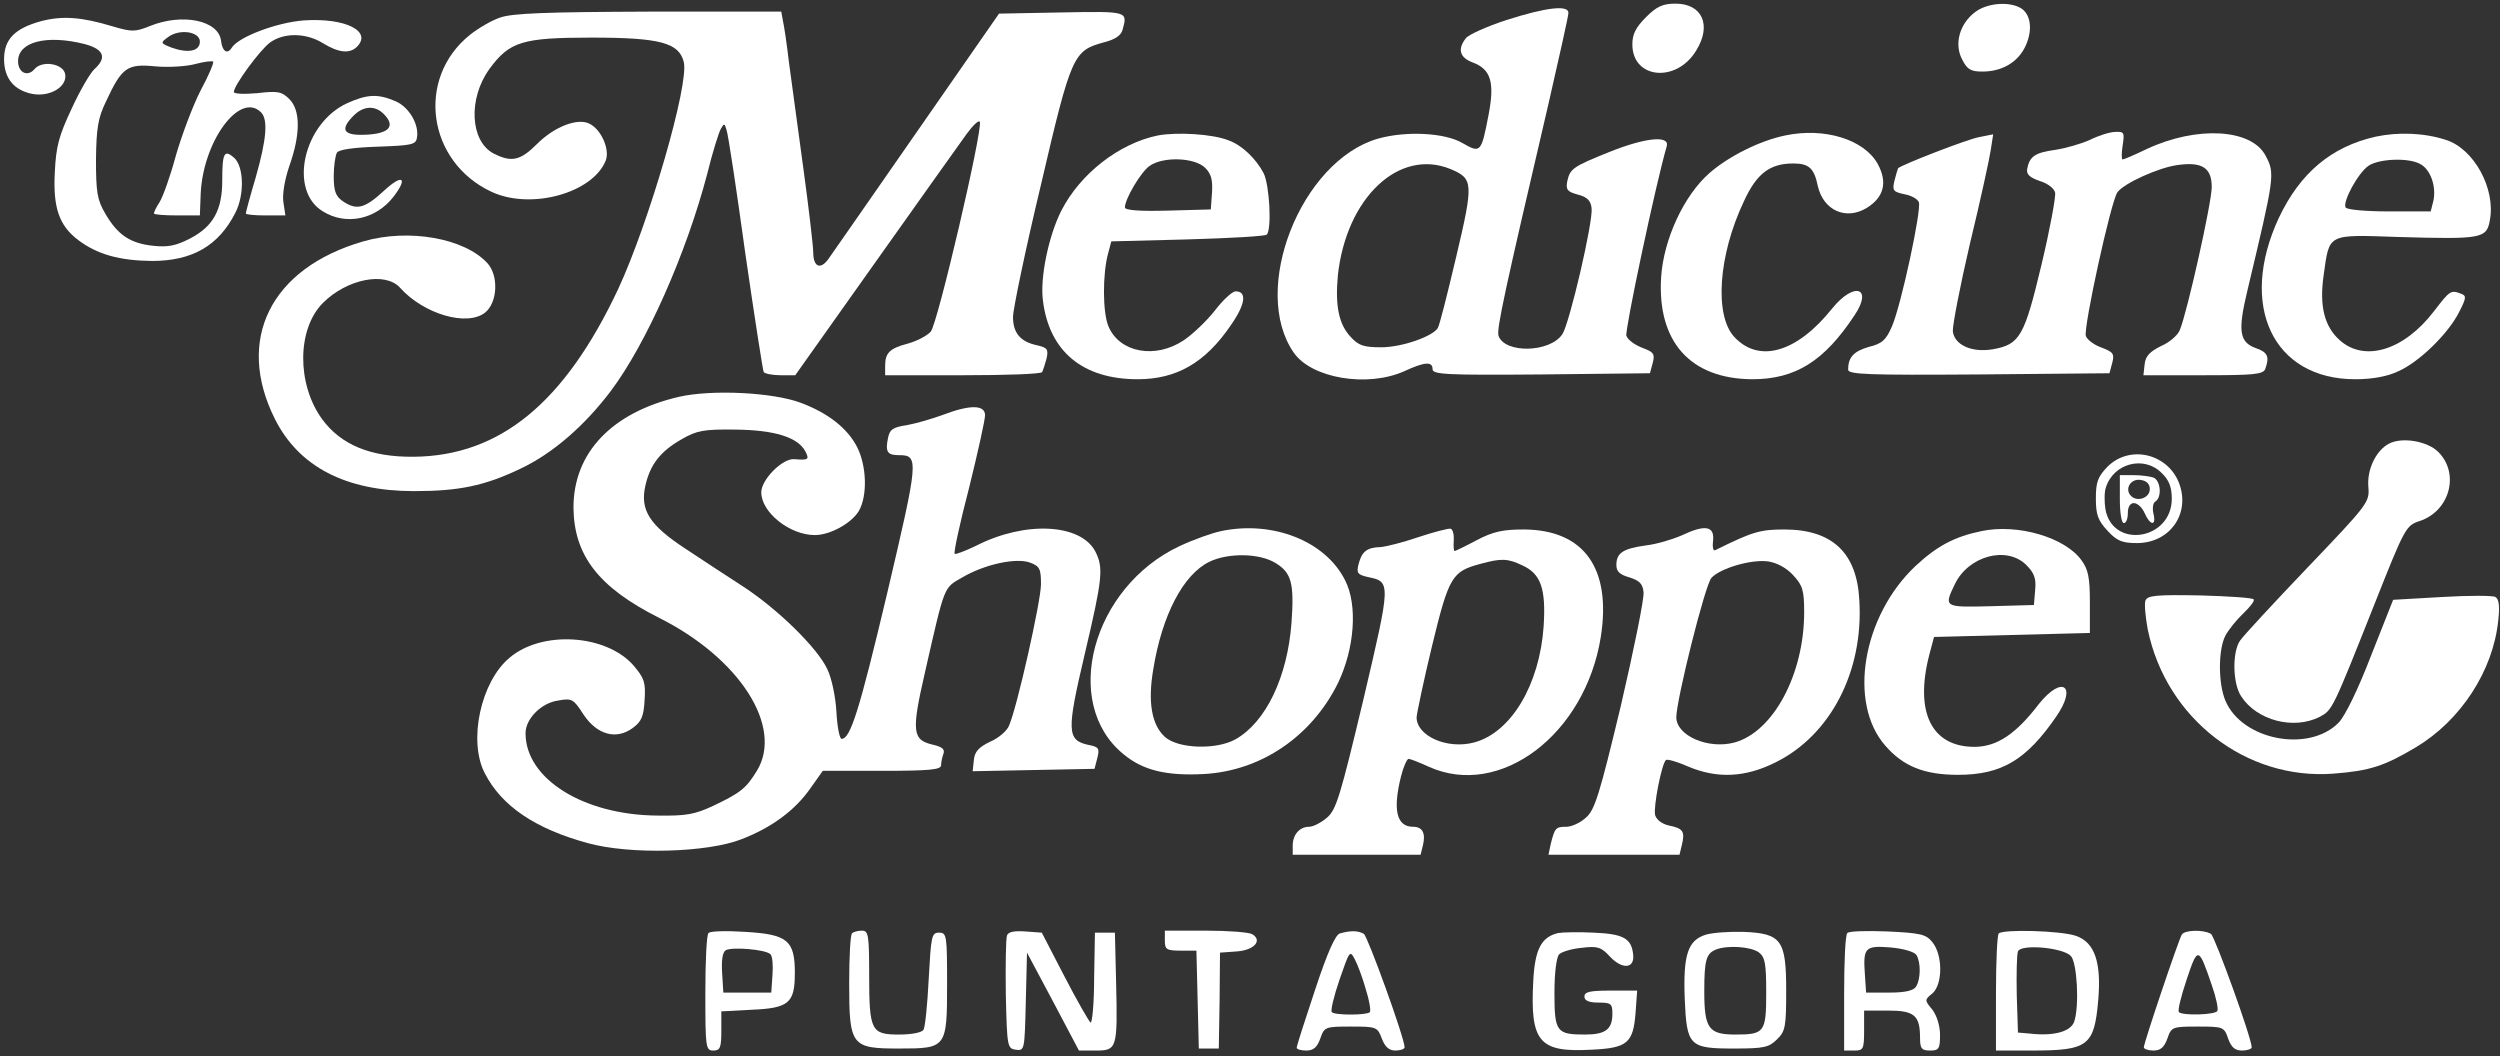 <svg xmlns="http://www.w3.org/2000/svg" width="239" height="101" viewBox="0 0 239 101" fill="none">
    <rect x="0" y="0" width="239" height="101" fill="#333333" stroke="none"/>
    <path
        d="M157.352 1.647C156.359 2.64 156.053 3.289 156.053 4.244C156.053 7.568 160.294 7.95 162.165 4.817C163.655 2.411 162.738 0.348 160.179 0.348C158.957 0.348 158.384 0.615 157.352 1.647Z"
        fill="white" />
    <path
        d="M188.829 1.15C187.339 2.258 186.804 4.206 187.568 5.658C188.065 6.651 188.409 6.842 189.516 6.842C191.388 6.842 192.916 5.963 193.642 4.397C194.368 2.831 194.138 1.265 193.107 0.73C191.961 0.119 189.937 0.31 188.829 1.15Z"
        fill="white" />
    <path
        d="M144.021 1.914C142.149 2.525 140.353 3.327 140.124 3.671C139.322 4.703 139.551 5.505 140.774 5.963C142.531 6.613 142.913 7.873 142.302 11.005C141.614 14.596 141.538 14.673 139.819 13.68C138.138 12.686 134.433 12.495 131.72 13.259C124.348 15.399 119.497 27.737 123.698 33.734C125.417 36.179 130.727 37.058 134.242 35.491C136.228 34.575 136.954 34.536 136.954 35.3C136.954 35.797 138.253 35.873 147.344 35.797L157.734 35.682L158.002 34.689C158.231 33.811 158.078 33.658 156.97 33.238C156.283 32.97 155.595 32.474 155.48 32.092C155.328 31.557 158.307 17.5 159.339 13.985C159.644 12.915 157.314 13.145 153.876 14.52C150.362 15.933 150.094 16.124 149.827 17.347C149.674 18.149 149.865 18.34 150.858 18.607C151.737 18.836 152.081 19.18 152.157 19.906C152.31 21.205 150.056 30.869 149.369 31.939C148.184 33.734 143.83 33.811 143.257 32.092C143.066 31.442 143.83 27.928 148.032 9.936C149.063 5.428 149.942 1.532 149.942 1.226C149.942 0.462 147.841 0.692 144.021 1.914ZM138.673 16.163C140.85 17.079 140.888 17.461 139.208 24.566C138.367 28.119 137.603 31.175 137.45 31.366C136.954 32.168 134.012 33.2 132.064 33.2C130.383 33.2 129.887 33.047 129.123 32.206C127.977 30.984 127.633 29.227 127.9 26.323C128.703 18.913 133.745 14.138 138.673 16.163Z"
        fill="white" />
    <path
        d="M47.796 1.685C46.994 1.952 45.695 2.716 44.931 3.327C39.736 7.491 40.844 15.475 46.994 18.34C50.776 20.097 56.697 18.454 57.919 15.322C58.301 14.291 57.499 12.419 56.391 11.846C55.283 11.235 53.029 12.075 51.349 13.756C49.744 15.36 48.904 15.551 47.185 14.673C44.931 13.488 44.74 9.401 46.803 6.574C48.713 3.977 49.935 3.595 56.544 3.595C63.114 3.595 64.909 4.091 65.368 5.925C65.903 8.026 62.044 21.281 59.103 27.622C53.984 38.509 47.796 43.59 39.545 43.666C35.419 43.704 32.593 42.52 30.797 40.075C28.352 36.714 28.391 31.442 30.874 28.959C33.166 26.667 36.833 25.941 38.246 27.508C40.5 30.029 44.664 31.251 46.383 29.876C47.567 28.921 47.681 26.362 46.612 25.177C44.434 22.771 39.087 21.816 34.732 23.076C25.869 25.636 22.47 32.474 26.29 40.075C28.582 44.621 33.051 46.951 39.583 46.951C43.861 46.951 46.306 46.455 49.744 44.812C52.838 43.36 55.894 40.687 58.377 37.401C61.777 32.894 65.635 24.184 67.621 16.583C68.118 14.558 68.729 12.61 68.92 12.304C69.226 11.769 69.264 11.769 69.455 12.419C69.608 12.801 70.41 18.11 71.251 24.223C72.129 30.296 72.931 35.415 73.008 35.568C73.122 35.721 73.848 35.873 74.612 35.873H76.025L83.665 25.101C87.867 19.18 91.802 13.641 92.413 12.801C93.024 11.96 93.597 11.426 93.674 11.655C93.941 12.495 89.624 31.022 88.975 31.71C88.593 32.13 87.6 32.626 86.76 32.855C85.04 33.314 84.62 33.734 84.62 34.995V35.873H92.031C96.118 35.873 99.556 35.759 99.633 35.568C99.709 35.415 99.9 34.842 100.053 34.269C100.244 33.39 100.129 33.237 99.136 33.008C97.532 32.665 96.844 31.824 96.844 30.296C96.844 29.57 98.028 23.879 99.518 17.652C102.421 5.199 102.612 4.855 105.515 4.053C106.585 3.786 107.158 3.404 107.311 2.869C107.807 1.074 107.884 1.074 101.543 1.188L95.507 1.303L87.676 12.572C83.36 18.798 79.54 24.261 79.196 24.757C78.432 25.827 77.744 25.521 77.744 24.108C77.744 23.573 77.324 19.906 76.789 16.01C76.255 12.113 75.643 7.567 75.414 5.887C75.223 4.206 74.956 2.449 74.841 1.952L74.689 1.112H61.968C52.189 1.15 48.942 1.265 47.796 1.685Z"
        fill="white" />
    <path
        d="M3.905 2.029C1.422 2.716 0.39 3.748 0.39 5.658C0.39 7.491 1.345 8.637 3.103 8.981C4.783 9.287 6.426 8.293 6.235 7.109C6.082 6.078 4.019 5.734 3.294 6.613C2.644 7.377 1.727 6.957 1.727 5.849C1.727 4.015 4.401 3.289 8.069 4.206C9.94 4.703 10.246 5.505 9.024 6.613C8.642 6.957 7.648 8.637 6.846 10.395C5.624 12.992 5.356 14.023 5.242 16.43C5.051 19.868 5.662 21.587 7.496 22.962C9.329 24.337 11.43 24.91 14.524 24.948C18.382 24.948 20.904 23.497 22.508 20.326C23.387 18.607 23.31 15.933 22.393 15.093C21.438 14.253 21.247 14.596 21.247 17.27C21.247 20.097 20.369 21.663 18.153 22.809C16.816 23.497 16.052 23.65 14.639 23.497C12.461 23.268 11.239 22.465 10.055 20.403C9.291 19.104 9.176 18.378 9.176 15.246C9.214 12.266 9.367 11.273 10.131 9.707C11.659 6.422 12.156 6.078 14.868 6.345C16.129 6.46 17.886 6.345 18.688 6.116C19.528 5.887 20.292 5.811 20.369 5.887C20.483 5.963 19.949 7.224 19.185 8.637C18.459 10.051 17.389 12.877 16.816 14.864C16.281 16.85 15.556 18.875 15.25 19.333C14.944 19.792 14.715 20.288 14.715 20.403C14.715 20.517 15.708 20.594 16.931 20.594H19.108L19.185 18.531C19.414 13.489 22.928 8.714 24.953 10.738C25.64 11.426 25.488 13.298 24.456 16.927C23.921 18.722 23.501 20.288 23.501 20.403C23.501 20.517 24.341 20.594 25.373 20.594H27.283L27.092 19.333C26.977 18.607 27.206 17.194 27.665 15.857C28.735 12.839 28.735 10.547 27.665 9.478C26.939 8.752 26.557 8.675 24.609 8.905C23.348 9.019 22.355 8.981 22.355 8.79C22.355 8.179 24.838 4.779 25.831 4.053C27.168 3.098 29.269 3.137 30.874 4.13C32.363 5.047 33.433 5.161 34.121 4.474C35.61 2.984 33.013 1.685 29.04 1.952C26.481 2.143 22.814 3.519 22.164 4.55C21.744 5.238 21.247 4.932 21.133 3.901C20.904 1.952 17.466 1.227 14.333 2.487C12.92 3.06 12.614 3.06 10.781 2.525C7.763 1.609 5.929 1.494 3.905 2.029ZM19.108 3.977C19.108 4.894 18 5.123 16.396 4.55C15.326 4.13 15.326 4.092 16.052 3.557C17.16 2.716 19.108 3.022 19.108 3.977Z"
        fill="white" />
    <path
        d="M33.204 9.859C29.002 11.769 27.55 18.225 30.874 20.212C33.089 21.587 35.916 20.976 37.597 18.836C39.048 16.965 38.475 16.583 36.68 18.263C34.846 19.944 34.082 20.135 32.745 19.218C32.096 18.76 31.905 18.263 31.905 16.85C31.905 15.857 32.058 14.864 32.211 14.596C32.402 14.291 33.815 14.1 36.107 14.023C39.278 13.909 39.736 13.832 39.85 13.221C40.118 11.922 39.087 10.203 37.788 9.668C36.107 8.943 35.076 9.019 33.204 9.859ZM36.68 10.891C37.826 12.037 37.253 12.763 35.037 12.877C32.822 12.992 32.44 12.419 33.815 11.044C34.732 10.127 35.84 10.05 36.68 10.891Z"
        fill="white" />
    <path
        d="M110.672 12.954C106.967 13.718 103.262 16.621 101.466 20.135C100.244 22.542 99.404 26.591 99.709 28.768C100.32 33.62 103.529 36.255 108.762 36.255C112.468 36.255 115.218 34.689 117.663 31.098C119.076 29.074 119.229 27.852 118.121 27.852C117.816 27.852 116.937 28.654 116.173 29.647C115.371 30.678 114.034 31.939 113.194 32.512C110.481 34.345 107.043 33.734 105.974 31.213C105.401 29.876 105.401 26.171 105.936 24.223L106.241 23.076L113.576 22.886C117.587 22.771 120.986 22.58 121.101 22.427C121.597 21.93 121.368 17.652 120.795 16.544C120.07 15.169 118.733 13.87 117.434 13.412C115.906 12.801 112.468 12.61 110.672 12.954ZM115.218 16.048C115.791 16.621 115.944 17.194 115.868 18.416L115.753 20.021L111.666 20.135C108.915 20.212 107.54 20.097 107.54 19.83C107.54 19.027 109.068 16.43 109.908 15.857C111.207 14.94 114.225 15.055 115.218 16.048Z"
        fill="white" />
    <path
        d="M170.646 12.954C168.239 13.45 165.26 14.94 163.426 16.544C160.981 18.684 159.033 22.886 158.804 26.515C158.422 32.665 161.592 36.217 167.513 36.255C171.639 36.255 174.389 34.536 177.292 30.143C179.088 27.47 177.254 26.896 175.153 29.494C171.792 33.696 168.163 34.766 165.794 32.206C163.884 30.143 164.266 24.413 166.711 19.257C167.934 16.583 169.194 15.628 171.448 15.628C172.938 15.628 173.434 16.086 173.778 17.767C174.313 20.135 176.49 21.09 178.477 19.868C180.119 18.836 180.463 17.423 179.508 15.666C178.209 13.336 174.427 12.152 170.646 12.954Z"
        fill="white" />
    <path
        d="M199.792 13.374C198.952 13.756 197.462 14.176 196.469 14.329C194.559 14.596 194.024 14.94 193.795 16.163C193.718 16.659 194.024 16.965 195.017 17.309C195.781 17.538 196.392 18.034 196.469 18.416C196.545 18.837 195.972 21.931 195.17 25.292C193.527 32.168 193.107 32.932 190.509 33.391C188.485 33.734 186.842 32.97 186.69 31.672C186.651 31.137 187.377 27.355 188.332 23.268C189.325 19.18 190.204 15.131 190.318 14.329L190.548 12.839L189.211 13.107C188.103 13.298 181.724 15.781 181.456 16.086C181.418 16.163 181.265 16.659 181.112 17.27C180.883 18.225 180.998 18.34 182.067 18.569C182.717 18.684 183.328 19.027 183.443 19.333C183.71 20.059 181.762 29.112 180.883 31.175C180.31 32.512 179.928 32.856 178.668 33.161C177.216 33.582 176.681 34.155 176.681 35.339C176.681 35.797 178.553 35.873 189.172 35.797L201.664 35.682L201.931 34.689C202.16 33.811 202.008 33.658 200.938 33.238C200.25 33.009 199.563 32.512 199.41 32.13C199.143 31.404 201.817 19.18 202.428 18.378C203.077 17.5 206.4 16.01 208.158 15.781C210.526 15.437 211.443 16.048 211.443 17.882C211.443 19.371 209.074 29.953 208.387 31.557C208.196 32.054 207.394 32.741 206.591 33.085C205.522 33.62 205.102 34.04 205.025 34.842L204.911 35.873H210.602C215.454 35.873 216.371 35.797 216.562 35.262C216.982 34.116 216.791 33.658 215.645 33.276C214.079 32.703 213.926 31.633 214.843 27.813C217.44 16.888 217.517 16.621 216.6 14.902C215.263 12.304 210.029 11.999 205.216 14.253C204.108 14.787 203.039 15.246 202.924 15.246C202.81 15.246 202.81 14.635 202.924 13.909C203.115 12.686 203.077 12.572 202.237 12.61C201.74 12.61 200.632 12.954 199.792 13.374Z"
        fill="white" />
    <path
        d="M227.105 13.068C222.864 14.023 219.885 16.544 217.86 20.823C213.964 29.189 217.287 36.255 225.156 36.255C226.799 36.255 228.251 35.988 229.282 35.491C231.268 34.613 234.057 31.901 235.088 29.838C235.776 28.501 235.814 28.272 235.279 28.081C234.286 27.699 234.21 27.775 232.682 29.762C229.817 33.505 226.035 34.651 223.667 32.512C222.215 31.213 221.718 29.265 222.139 26.323C222.712 22.274 222.406 22.427 229.32 22.656C237.266 22.886 237.724 22.809 238.03 21.052C238.603 18.034 236.502 14.214 233.828 13.374C231.727 12.686 229.244 12.61 227.105 13.068ZM231.345 15.666C232.338 16.162 232.911 17.767 232.644 19.142L232.376 20.212H228.442C226.264 20.212 224.354 20.059 224.24 19.83C223.934 19.295 225.424 16.544 226.417 15.857C227.41 15.169 230.237 15.055 231.345 15.666Z"
        fill="white" />
    <path
        d="M64.909 37.936C58.492 39.426 54.825 43.284 54.825 48.517C54.863 53.102 57.231 56.157 62.999 59.061C70.716 62.919 74.918 69.489 72.358 73.691C71.327 75.372 70.792 75.792 68.233 77.014C66.437 77.855 65.635 78.008 62.885 77.969C55.78 77.931 50.241 74.455 50.241 70.1C50.241 68.725 51.731 67.197 53.373 66.968C54.672 66.739 54.825 66.815 55.78 68.305C57.078 70.253 58.912 70.75 60.478 69.604C61.319 68.993 61.548 68.496 61.624 66.891C61.739 65.211 61.586 64.829 60.555 63.606C57.919 60.627 51.807 60.245 48.713 62.881C45.962 65.172 44.74 70.826 46.344 73.92C47.949 77.053 51.158 79.23 56.2 80.605C60.211 81.713 67.622 81.522 70.907 80.223C73.772 79.115 75.987 77.473 77.439 75.41L78.661 73.691H84.315C88.937 73.691 89.968 73.576 89.968 73.156C89.968 72.851 90.083 72.354 90.198 72.048C90.35 71.628 90.045 71.399 89.243 71.208C87.218 70.75 87.103 70.024 88.44 64.218C90.35 55.852 90.198 56.234 91.993 55.202C94.132 53.942 97.15 53.292 98.487 53.789C99.404 54.133 99.518 54.4 99.518 55.852C99.518 57.456 97.226 67.656 96.462 69.374C96.271 69.871 95.469 70.559 94.667 70.903C93.559 71.437 93.177 71.857 93.101 72.66L92.986 73.729L98.792 73.615L104.637 73.5L104.904 72.469C105.134 71.552 105.057 71.399 104.026 71.208C102.001 70.75 101.963 69.909 103.682 62.613C105.401 55.317 105.516 54.286 104.713 52.719C103.3 50.045 97.99 49.778 93.292 52.185C92.26 52.681 91.344 53.025 91.267 52.949C91.153 52.834 91.764 50.007 92.642 46.646C93.483 43.246 94.17 40.152 94.17 39.693C94.17 38.7 92.757 38.662 90.159 39.655C89.128 40.037 87.523 40.496 86.683 40.648C85.346 40.839 85.041 41.069 84.888 41.909C84.62 43.208 84.85 43.513 85.919 43.513C87.867 43.513 87.829 43.895 84.811 56.73C82.137 67.999 81.297 70.635 80.457 70.635C80.266 70.635 80.036 69.489 79.96 68.037C79.884 66.624 79.502 64.79 79.081 63.95C78.126 61.926 74.383 58.258 71.059 56.081C69.57 55.126 67.087 53.483 65.521 52.452C62.083 50.198 61.166 48.747 61.701 46.417C62.159 44.392 63.152 43.131 65.177 41.985C66.628 41.145 67.316 41.03 70.296 41.069C74.039 41.107 76.255 41.794 76.981 43.131C77.401 43.934 77.286 44.01 75.911 43.895C74.803 43.819 72.778 45.844 72.778 47.066C72.778 48.976 75.491 51.153 77.897 51.153C79.349 51.153 81.373 50.045 82.099 48.861C82.94 47.41 82.863 44.583 81.946 42.749C81.03 40.954 79.196 39.502 76.56 38.509C73.924 37.516 68.08 37.211 64.909 37.936Z"
        fill="white" />
    <path
        d="M228.403 42.406C227.143 43.055 226.264 44.889 226.417 46.569C226.532 48.021 226.379 48.212 220.611 54.247C217.364 57.647 214.461 60.779 214.155 61.238C213.391 62.307 213.429 65.363 214.27 66.586C215.759 68.878 219.274 69.795 221.757 68.534C222.979 67.885 222.979 67.885 227.028 57.685C229.893 50.466 230.008 50.236 231.307 49.816C234.21 48.861 235.165 45.27 233.102 43.208C232.071 42.176 229.664 41.756 228.403 42.406Z"
        fill="white" />
    <path
        d="M201.473 44.621C200.556 45.576 200.365 46.073 200.365 47.639C200.365 49.205 200.556 49.74 201.473 50.733C202.389 51.726 202.886 51.917 204.299 51.917C207.355 51.917 209.342 49.243 208.387 46.378C207.394 43.399 203.65 42.444 201.473 44.621ZM206.668 45.232C207.355 45.882 207.623 46.569 207.623 47.677C207.623 51.612 202.007 52.528 201.282 48.709C201.167 47.983 201.167 47.028 201.32 46.608C202.046 44.277 204.987 43.513 206.668 45.232Z"
        fill="white" />
    <path
        d="M202.657 47.715C202.657 48.976 202.81 50.007 203.039 50.007C203.268 50.007 203.421 49.587 203.421 49.052C203.421 48.441 203.65 48.097 203.994 48.097C204.338 48.097 204.796 48.517 205.025 49.052C205.56 50.275 206.171 50.313 205.866 49.09C205.751 48.594 205.827 48.059 206.057 47.945C206.706 47.524 206.553 45.92 205.866 45.653C205.522 45.538 204.681 45.423 203.956 45.423H202.657V47.715ZM205.522 46.76C205.522 47.601 204.338 48.021 203.726 47.41C203.077 46.76 203.688 45.729 204.643 45.882C205.216 45.958 205.522 46.264 205.522 46.76Z"
        fill="white" />
    <path
        d="M116.746 50.771C115.829 50.962 114.034 51.612 112.735 52.223C104.408 56.157 101.428 67.197 107.387 72.087C109.259 73.653 111.513 74.188 115.104 73.997C120.566 73.691 125.379 70.406 127.9 65.325C129.505 62.002 129.81 57.838 128.588 55.47C126.716 51.726 121.674 49.74 116.746 50.771ZM121.941 53.827C123.469 54.744 123.737 55.776 123.469 59.519C123.087 64.714 121.025 69.031 118.121 70.673C116.288 71.705 112.621 71.59 111.36 70.444C110.099 69.298 109.717 67.121 110.252 63.988C111.093 58.793 113.117 54.935 115.6 53.713C117.396 52.834 120.413 52.872 121.941 53.827Z"
        fill="white" />
    <path
        d="M135.617 51.344C134.165 51.841 132.523 52.261 131.988 52.299C130.689 52.337 130.192 52.719 129.887 53.904C129.658 54.782 129.772 54.935 130.765 55.164C132.981 55.623 132.981 55.623 130.345 66.853C128.13 76.136 127.748 77.396 126.869 78.16C126.296 78.657 125.532 79.039 125.15 79.039C124.233 79.039 123.584 79.803 123.584 80.834V81.713H129.696H135.808L136.037 80.796C136.304 79.65 135.999 79.039 135.082 79.039C133.516 79.039 133.134 77.434 133.936 74.226C134.165 73.309 134.509 72.545 134.662 72.545C134.815 72.545 135.693 72.889 136.61 73.309C143.409 76.365 151.546 70.215 153.036 60.894C154.067 54.324 151.431 50.657 145.701 50.618C143.677 50.618 142.76 50.809 141.156 51.65C140.086 52.223 139.131 52.681 139.055 52.681C138.978 52.681 138.94 52.223 138.978 51.688C139.016 51.115 138.902 50.618 138.673 50.542C138.482 50.504 137.107 50.848 135.617 51.344ZM145.549 54.056C147.306 54.859 147.802 56.272 147.573 59.863C147.191 65.44 144.479 70.024 140.926 70.979C138.367 71.666 135.426 70.368 135.426 68.572C135.464 68.114 136.113 65.02 136.916 61.696C138.52 55.088 138.825 54.629 141.538 53.904C143.486 53.369 144.135 53.369 145.549 54.056Z"
        fill="white" />
    <path
        d="M160.752 51.191C159.873 51.574 158.345 52.032 157.314 52.147C155.137 52.452 154.526 52.872 154.526 54.018C154.526 54.629 154.831 54.935 155.786 55.202C156.741 55.508 157.047 55.814 157.123 56.616C157.2 57.189 156.206 62.078 154.946 67.503C152.921 75.945 152.463 77.434 151.622 78.16C151.088 78.657 150.247 79.039 149.751 79.039C148.719 79.039 148.643 79.153 148.261 80.643L148.032 81.713H154.296H160.561L160.79 80.758C161.096 79.497 160.905 79.192 159.568 78.924C158.88 78.772 158.384 78.389 158.231 77.931C158.04 77.205 158.842 73.042 159.262 72.66C159.377 72.545 160.332 72.812 161.363 73.271C164.152 74.455 166.826 74.34 169.729 72.889C175 70.291 178.171 64.179 177.751 57.38C177.522 52.834 175.153 50.618 170.569 50.618C168.239 50.618 167.513 50.848 163.961 52.605C163.77 52.681 163.693 52.261 163.77 51.688C163.923 50.275 163.006 50.122 160.752 51.191ZM171.448 55.011C172.327 55.966 172.479 56.425 172.479 58.526C172.479 64.447 169.538 69.947 165.833 70.979C163.311 71.666 160.255 70.329 160.255 68.572C160.255 66.93 163.006 55.89 163.617 55.241C164.457 54.324 167.437 53.445 169.041 53.674C169.844 53.789 170.799 54.286 171.448 55.011Z"
        fill="white" />
    <path
        d="M189.44 50.771C186.842 51.306 185.2 52.185 183.137 54.095C178.056 58.87 176.643 67.197 180.234 71.284C181.953 73.271 183.977 74.073 187.186 74.073C191.35 74.073 193.718 72.66 196.583 68.496C198.608 65.555 197.156 64.523 194.941 67.273C192.725 70.177 190.93 71.361 188.829 71.399C184.665 71.437 183.022 68.114 184.436 62.613L184.894 60.894L192.343 60.703L199.792 60.512V57.571C199.792 55.241 199.639 54.438 198.99 53.56C197.424 51.383 192.916 50.045 189.44 50.771ZM193.718 54.018C194.482 54.782 194.673 55.317 194.559 56.425L194.444 57.838L190.357 57.953C185.849 58.067 185.811 58.067 186.881 55.852C188.179 53.14 191.846 52.147 193.718 54.018Z"
        fill="white" />
    <path
        d="M205.102 57.418C204.987 57.724 205.102 58.984 205.331 60.207C207.088 68.687 214.728 74.608 223.094 73.958C226.57 73.691 227.945 73.233 230.963 71.437C235.241 68.878 238.335 64.141 238.832 59.328C238.985 57.991 238.908 57.265 238.564 57.074C238.335 56.922 236.005 56.922 233.446 57.074L228.785 57.342L226.684 62.651C225.424 65.936 224.201 68.419 223.59 69.069C220.725 72.01 214.308 70.75 212.742 66.968C212.054 65.325 212.054 62.117 212.742 60.78C213.047 60.207 213.811 59.252 214.461 58.64C215.11 58.029 215.568 57.418 215.454 57.303C215.377 57.151 213.085 56.998 210.335 56.922C206.133 56.845 205.293 56.922 205.102 57.418Z"
        fill="white" />
    <path
        d="M67.736 89.2C67.545 89.353 67.431 91.95 67.431 94.968C67.431 100.163 67.469 100.431 68.195 100.431C68.844 100.431 68.959 100.163 68.959 98.559V96.687L71.823 96.534C75.453 96.382 75.987 95.885 75.987 92.982C75.987 89.888 75.261 89.315 71.212 89.085C69.455 88.971 67.889 89.009 67.736 89.2ZM73.657 91.225C73.848 91.416 73.924 92.294 73.848 93.211L73.734 94.892H71.442H69.15L69.035 93.02C68.959 91.798 69.073 91.034 69.379 90.843C69.99 90.499 73.199 90.766 73.657 91.225Z"
        fill="white" />
    <path
        d="M81.45 89.238C81.297 89.353 81.182 91.492 81.182 93.975C81.182 99.972 81.373 100.24 85.919 100.24C90.503 100.24 90.541 100.201 90.541 94.013C90.541 89.429 90.503 89.162 89.777 89.162C89.052 89.162 89.013 89.505 88.784 93.593C88.669 95.999 88.44 98.215 88.287 98.444C88.135 98.712 87.141 98.903 85.957 98.903C83.283 98.903 83.092 98.559 83.092 93.211C83.092 89.353 83.016 88.971 82.405 88.971C82.023 88.971 81.564 89.085 81.45 89.238Z"
        fill="white" />
    <path
        d="M96.271 89.429C96.157 89.735 96.118 92.294 96.157 95.121C96.271 100.087 96.309 100.24 97.112 100.354C97.952 100.469 97.952 100.392 98.067 95.77L98.181 91.072L100.664 95.732L103.147 100.431H104.752C106.776 100.431 106.853 100.278 106.7 93.937L106.585 89.162H105.63H104.675L104.599 93.555C104.599 95.961 104.408 97.871 104.255 97.757C104.102 97.642 102.956 95.656 101.772 93.364L99.595 89.162L98.028 89.047C96.959 88.971 96.386 89.085 96.271 89.429Z"
        fill="white" />
    <path
        d="M111.36 89.926C111.36 90.766 111.513 90.881 112.888 90.881H114.378L114.492 95.541L114.607 100.24H115.562H116.517L116.593 95.656L116.632 91.072L118.236 90.957C119.879 90.842 120.719 89.926 119.726 89.314C119.42 89.123 117.434 88.971 115.295 88.971H111.36V89.926Z"
        fill="white" />
    <path
        d="M128.091 89.238C127.671 89.353 126.907 91.034 125.723 94.624C124.768 97.489 123.966 99.972 123.966 100.163C123.966 100.316 124.386 100.431 124.883 100.431C125.57 100.431 125.914 100.125 126.22 99.285C126.602 98.177 126.678 98.139 129.123 98.139C131.606 98.139 131.682 98.177 132.102 99.285C132.408 100.087 132.79 100.431 133.401 100.431C133.898 100.431 134.28 100.278 134.28 100.125C134.28 99.246 130.765 89.544 130.383 89.276C129.849 88.971 129.161 88.933 128.091 89.238ZM130.574 94.586C130.918 95.656 131.071 96.649 130.956 96.763C130.651 97.069 127.595 97.069 127.327 96.763C127.175 96.649 127.518 95.236 128.053 93.669C129.008 90.919 129.046 90.804 129.505 91.683C129.772 92.18 130.269 93.478 130.574 94.586Z"
        fill="white" />
    <path
        d="M148.948 89.2C147.344 89.582 146.733 90.766 146.58 93.784C146.274 99.59 147.115 100.622 152.081 100.354C155.557 100.201 156.13 99.743 156.359 96.84L156.512 94.701H153.991C152.004 94.701 151.47 94.815 151.47 95.274C151.47 95.656 151.89 95.847 152.807 95.847C154.029 95.847 154.144 95.961 154.144 96.916C154.144 98.406 153.494 98.903 151.508 98.903C148.796 98.903 148.605 98.635 148.605 94.93C148.605 92.982 148.796 91.492 149.063 91.225C149.292 90.995 150.285 90.69 151.202 90.613C152.73 90.422 153.074 90.537 153.914 91.454C155.099 92.714 156.283 92.6 156.13 91.263C155.977 89.697 155.175 89.276 152.348 89.162C150.935 89.085 149.369 89.124 148.948 89.2Z"
        fill="white" />
    <path
        d="M163.082 89.353C161.363 89.887 160.905 91.263 161.058 95.426C161.249 100.01 161.478 100.24 165.794 100.24C168.659 100.24 169.118 100.125 169.882 99.361C170.684 98.597 170.76 98.138 170.76 94.701C170.76 89.849 170.302 89.238 166.673 89.085C165.336 89.047 163.732 89.162 163.082 89.353ZM168.125 91.033C168.736 91.492 168.85 92.065 168.85 94.892C168.85 98.673 168.698 98.903 165.909 98.903C163.35 98.903 162.929 98.329 162.929 94.777C162.929 91.721 163.12 91.148 164.075 90.766C165.183 90.346 167.361 90.499 168.125 91.033Z"
        fill="white" />
    <path
        d="M176.605 89.2C176.414 89.353 176.299 91.95 176.299 94.968V100.431H177.254C178.133 100.431 178.209 100.316 178.209 98.521V96.611H180.501C183.022 96.611 183.557 97.069 183.557 99.246C183.557 100.24 183.71 100.431 184.512 100.431C185.353 100.431 185.467 100.278 185.467 98.941C185.467 98.062 185.162 97.107 184.741 96.534C183.977 95.618 183.977 95.579 184.741 94.968C185.735 94.09 185.735 91.301 184.741 90.079C184.13 89.315 183.634 89.2 180.463 89.047C178.477 88.971 176.758 89.009 176.605 89.2ZM183.213 91.301C183.634 91.989 183.634 93.593 183.175 94.319C182.946 94.701 182.144 94.892 180.616 94.892H178.4L178.286 93.211C178.095 90.575 178.286 90.384 180.73 90.575C181.991 90.69 183.022 90.995 183.213 91.301Z"
        fill="white" />
    <path
        d="M191.082 89.238C190.93 89.353 190.815 91.95 190.815 94.968V100.431H194.215C199.639 100.431 200.212 100.01 200.594 95.579C200.9 91.989 200.25 90.079 198.455 89.467C197.042 88.971 191.503 88.818 191.082 89.238ZM197.958 91.377C198.57 91.95 198.799 96.152 198.302 97.642C197.997 98.597 196.43 99.055 194.215 98.826L192.916 98.712L192.801 95.121C192.763 93.135 192.801 91.263 192.916 90.957C193.183 90.231 197.156 90.575 197.958 91.377Z"
        fill="white" />
    <path
        d="M208.578 89.353C208.272 89.849 204.949 99.705 204.949 100.125C204.949 100.278 205.369 100.431 205.866 100.431C206.553 100.431 206.897 100.125 207.203 99.285C207.585 98.177 207.661 98.139 210.106 98.139C212.551 98.139 212.627 98.177 213.009 99.285C213.315 100.125 213.658 100.431 214.346 100.431C214.843 100.431 215.263 100.278 215.263 100.125C215.263 99.246 211.748 89.544 211.366 89.276C210.641 88.856 208.845 88.894 208.578 89.353ZM211.443 94.166C211.863 95.35 212.092 96.458 211.978 96.649C211.748 97.031 208.654 97.107 208.31 96.763C208.158 96.649 208.501 95.274 209.036 93.669C210.106 90.461 210.182 90.461 211.443 94.166Z"
        fill="white" />
</svg>